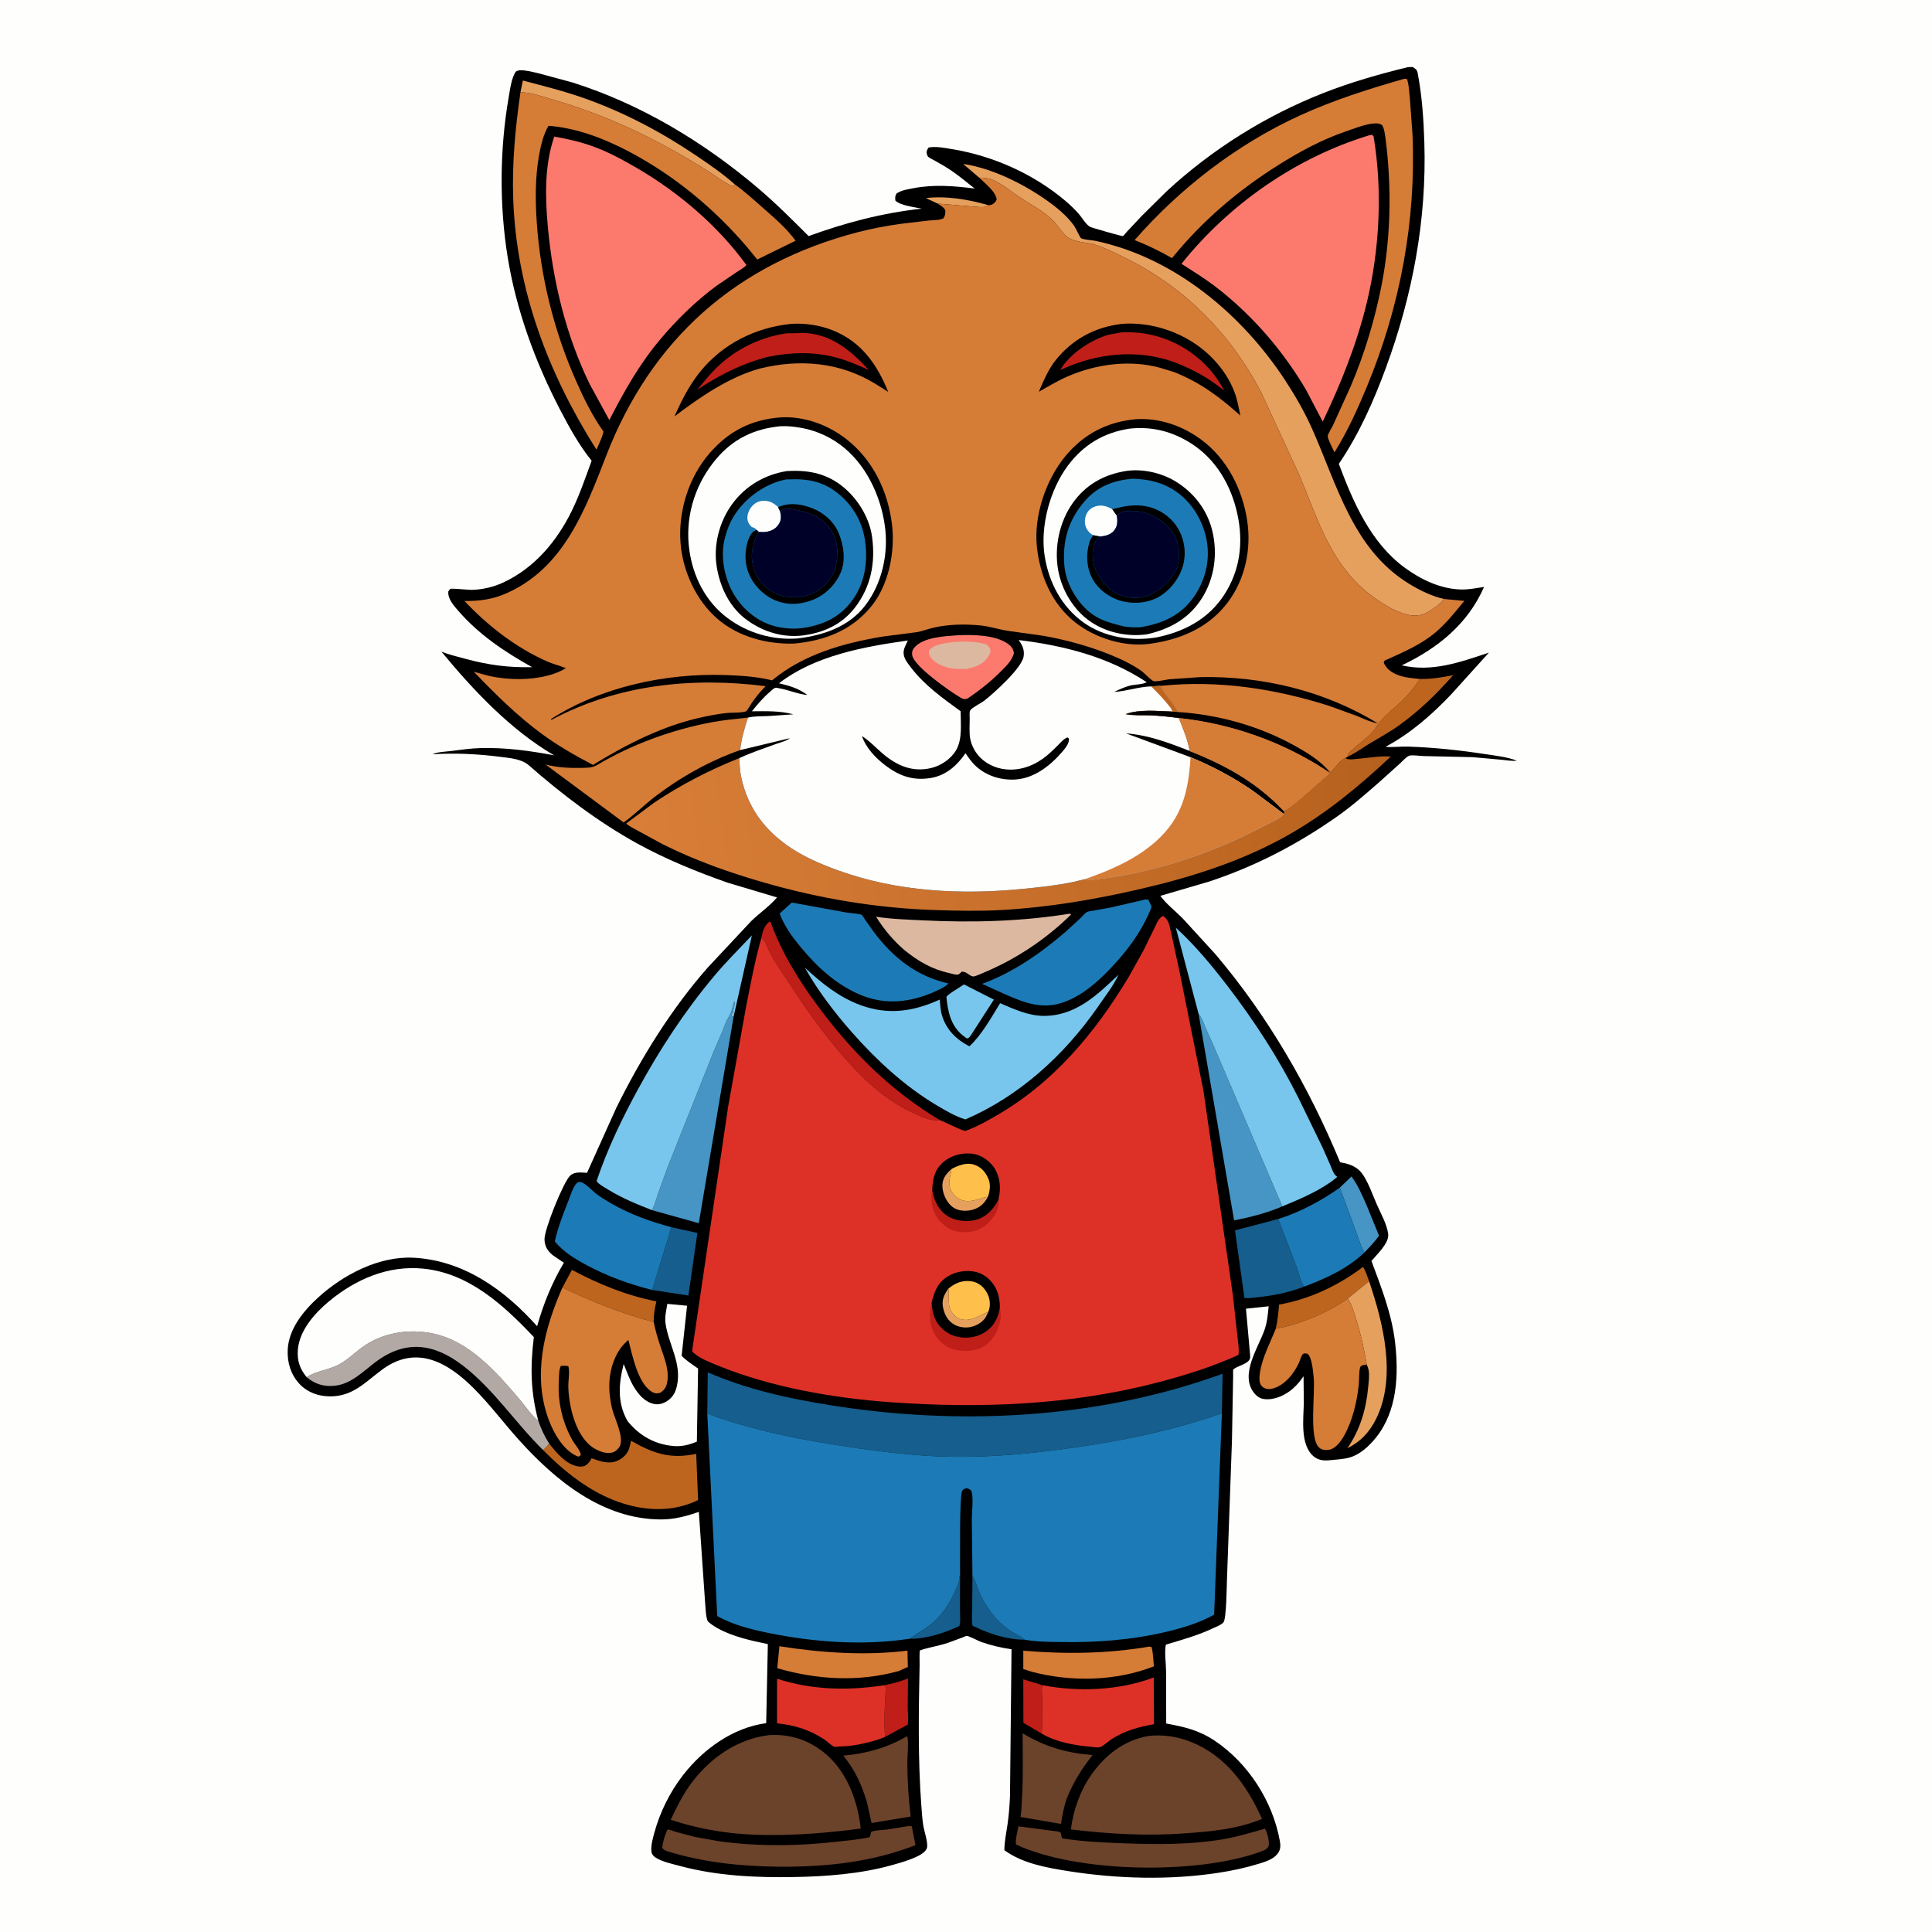 <svg version="1.1" xmlns="http://www.w3.org/2000/svg" style="display: block;" viewBox="0 0 2048 2048" width="1024" height="1024">
<defs>
	<linearGradient id="Gradient1" gradientUnits="userSpaceOnUse" x1="1468.9" y1="810.559" x2="673.461" y2="919.274">
		<stop class="stop0" offset="0" stop-opacity="1" stop-color="rgb(182,97,29)"/>
		<stop class="stop1" offset="1" stop-opacity="1" stop-color="rgb(216,126,57)"/>
	</linearGradient>
</defs>
<path transform="translate(0,0)" fill="rgb(254,254,253)" d="M -0 -0 L 2048 0 L 2048 2048 L -0 2048 L -0 -0 z"/>
<path transform="translate(0,0)" fill="rgb(0,0,0)" d="M 1492.5 71.151 L 1497.5 71.018 C 1500.53 72.943 1502.08 73.807 1502.79 77.457 C 1507.4 101.271 1509.1 126.736 1509.87 150.98 C 1512.44 233.184 1497.39 313.085 1469.04 390.125 C 1455.95 425.678 1440.55 460.262 1419.23 491.705 C 1434.32 532.188 1452.88 575.04 1488.72 601.537 C 1506.04 614.34 1527.36 624.54 1549.33 624.895 C 1557.12 625.021 1565.44 623.346 1573.14 622.205 C 1555.98 661.537 1523.77 687.35 1485.96 705.297 C 1518.19 712.753 1548.11 701.846 1578.31 691.812 L 1538.62 735.733 C 1517.84 757.655 1495.45 777.285 1468.79 791.616 C 1476.58 792.393 1485.07 791.149 1492.99 791.425 C 1520.56 792.386 1547.47 795.271 1574.74 799.433 C 1585.21 801.032 1598.16 802.486 1608 806.373 C 1602.64 806.956 1597.4 805.905 1592.07 805.401 L 1560.75 802.606 L 1508.93 801.46 C 1505.61 801.385 1496.63 800.058 1493.8 801.083 C 1490.76 802.185 1486.62 806.957 1484.1 809.261 L 1461 830.043 C 1447.07 842.175 1432.73 854.748 1417.62 865.376 C 1375.51 894.981 1330.79 918.284 1281.83 934.456 L 1230.03 949.628 C 1236.35 958.329 1245.84 965.634 1253.45 973.292 L 1288.51 1011.62 C 1344.33 1077.51 1387.51 1152.51 1420.59 1232.07 C 1427.1 1233.13 1433.92 1235 1439.18 1239.15 C 1441.84 1241.24 1443.9 1243.76 1445.68 1246.62 C 1451.35 1255.74 1455.16 1266.89 1459.48 1276.76 C 1463.56 1286.1 1470.46 1298.25 1471.55 1308.29 C 1472.58 1317.87 1459.55 1329.74 1453.8 1336.65 C 1464.32 1365.03 1475.4 1392.88 1478.87 1423.25 C 1482.77 1457.39 1481.14 1495.76 1458.7 1523.75 C 1451.29 1532.98 1441.6 1542.12 1429.84 1545.24 C 1423.75 1546.86 1416.58 1547.15 1410.28 1547.83 C 1403.51 1548.57 1397.47 1548.16 1392.08 1543.46 C 1378.14 1531.29 1381.72 1504.03 1382.11 1487.68 L 1381.81 1458.85 C 1378.66 1463.59 1375.03 1467.94 1370.77 1471.74 C 1362.87 1478.79 1351.67 1484.13 1340.92 1483.17 C 1335.96 1482.73 1332.51 1480.46 1329.42 1476.63 C 1313.82 1457.29 1334.01 1428.28 1340.52 1409.51 C 1343.29 1401.52 1344.02 1393.07 1344.84 1384.71 L 1320.78 1387.27 L 1324.7 1431.14 C 1324.8 1432.99 1325.6 1438.67 1325 1440.27 C 1322.7 1446.39 1310.72 1447.9 1307.17 1451.96 C 1307.02 1452.14 1307.19 1457.1 1307.19 1457.75 L 1305.93 1527.12 L 1300.63 1674.5 C 1300.32 1681.84 1300.12 1715.58 1296.95 1719.71 C 1294.99 1722.26 1289.77 1724.16 1286.82 1725.57 C 1270.45 1733.38 1253.21 1738.28 1235.86 1743.37 C 1234.22 1751.64 1235.97 1762.61 1236.08 1771.25 L 1236.23 1827.01 C 1255.49 1830.52 1270.79 1834.05 1287.34 1845.05 C 1322.97 1868.74 1349.12 1909.28 1356.69 1951.5 C 1357.6 1956.61 1357.57 1960.81 1354.31 1965.03 C 1349.7 1970.99 1341.4 1973.51 1334.44 1975.64 C 1320.31 1979.98 1306.28 1983 1291.68 1985.23 C 1239.14 1993.26 1183.9 1991.65 1131.53 1983.33 C 1108.88 1979.73 1083.52 1975.14 1064.69 1961.29 C 1064.73 1952.01 1066.66 1943.33 1067.98 1934.18 C 1069.4 1924.33 1070.2 1914.15 1070.63 1904.22 L 1072.26 1748.28 C 1061.49 1746.8 1050.49 1744.14 1040.22 1740.59 C 1036.82 1739.41 1027.27 1734.09 1024.65 1734.16 C 1023.68 1734.19 1021 1735.53 1019.97 1735.91 L 1004.81 1741.5 C 996.672 1744.23 988.243 1745.67 980 1747.95 C 979.555 1748.08 975.389 1749.31 975.189 1749.59 C 974.466 1750.6 974.876 1762.64 974.837 1764.52 C 973.825 1814.01 972.964 1865.11 976.685 1914.46 C 977.199 1921.27 977.619 1928.07 978.67 1934.82 C 979.654 1941.15 983.757 1952.58 982.735 1958.5 C 982.65 1959 981.939 1960.41 981.606 1960.94 C 976.728 1968.7 953.781 1974.78 945.388 1977.14 C 912.456 1986.4 875.875 1989.14 841.796 1989.74 C 801.505 1990.46 760.093 1988.55 721 1978.06 C 713.112 1975.94 701.806 1973.61 695 1969.12 C 692.269 1967.32 690.662 1965.14 690.459 1961.83 C 690.076 1955.59 691.981 1948.86 693.601 1942.9 C 699.529 1921.08 709.911 1900.1 723.698 1882.16 C 745.046 1854.39 776.848 1831.32 812.191 1826.63 L 813.95 1742.82 L 799.312 1739.65 C 783.586 1736.01 762.442 1729.72 750.349 1718.74 C 747.967 1713.85 748.057 1704.52 747.443 1698.9 L 740.812 1602.65 C 727.59 1607.25 714.624 1610.72 700.5 1610.68 C 638.743 1610.49 588.527 1569.32 549.304 1525.52 C 533.569 1507.95 519.353 1488.96 502.713 1472.2 C 475.139 1444.43 441.677 1425 405.393 1451.65 C 386.995 1465.16 374.014 1480.55 349.382 1480.2 C 337.334 1480.03 325.898 1476.02 317.504 1467.06 C 308.315 1457.25 304.464 1444.5 304.967 1431.25 C 305.811 1409.01 321.479 1389.82 337.157 1375.5 C 363.488 1351.45 401.475 1331.41 438.095 1333.23 C 491.337 1335.89 534.9 1367.23 569.362 1405.85 C 575.985 1382.31 585.179 1359.59 597.737 1338.55 L 586.068 1330.65 C 580.422 1325.99 577.517 1321.44 577.186 1314 C 576.728 1303.69 597.457 1252.44 604.5 1246.1 C 609.322 1241.75 616.352 1242.94 622.262 1243.26 L 653.318 1174.35 C 679.092 1122.05 711.858 1069.16 750.454 1025.41 L 796.347 976.367 C 805.01 967.954 815.99 960.431 823.663 951.313 L 771.219 935.659 C 738.272 924.037 705.786 910.84 675.156 893.96 C 634.32 871.456 595.411 841.822 560.446 811.127 C 552.943 804.54 540.723 803.597 531.032 802.348 C 507.103 799.263 482.607 798.029 458.5 799.554 C 463.069 797.096 472.674 796.78 478.039 796.115 C 488.285 794.845 498.705 793.31 509.032 793.009 C 535.332 792.245 561.552 795.792 587.35 800.67 C 541.157 773.666 501.699 731.706 467.935 690.781 C 476.077 694.028 484.565 695.967 493 698.262 C 517.403 704.903 538.816 707.813 564.042 707.216 C 534.672 690.785 507.943 673.018 485.689 647.37 C 480.741 641.667 474.627 634.923 475.22 627 C 475.98 626.07 476.508 624.887 477.5 624.211 C 478.589 623.469 496.907 625.364 499.777 625.301 C 511.474 625.043 523.273 622.289 533.886 617.303 C 566.825 601.828 590.558 573.457 606.298 541.17 C 614.604 524.133 620.639 506.116 627.177 488.357 C 614.107 472.361 603.284 452.738 593.767 434.417 C 567.522 383.891 547.471 329.592 538.267 273.268 C 529.258 218.135 529.623 158.47 539.167 103.48 C 540.556 95.477 542.111 82.448 546.867 75.826 C 548.685 74.882 549.955 74.434 552.047 74.465 C 558.671 74.564 565.59 76.486 572 77.996 L 606.537 87.331 C 679.084 110.198 745.975 150.547 803.781 199.655 C 822.502 215.559 839.806 232.949 857.194 250.271 C 896.443 235.934 935.441 225.767 976.998 221.172 C 969.76 219.581 953.852 217.86 949.07 212.5 C 948.965 209.008 948.603 208.007 950.5 204.974 C 955.931 201.549 961.743 200.776 967.956 199.573 C 990.176 195.27 1010.95 197.11 1033.18 199.853 C 1024.88 193.377 1016.69 186.373 1007.95 180.501 C 1002.51 176.844 996.767 173.634 991.071 170.395 C 989.312 169.395 984.633 167.243 983.5 165.758 C 983.119 165.259 982.506 163.303 982.417 162.851 C 981.892 160.197 982.935 158.434 984.366 156.378 C 992.277 154.866 1001.56 156.841 1009.46 158.131 C 1052.65 165.187 1095.73 184.471 1129.2 212.78 C 1134.39 217.171 1139.31 221.879 1143.78 227.011 C 1147.15 230.892 1151.06 237.955 1155.5 240.437 C 1157.41 241.507 1189.61 250.583 1190.31 250.289 C 1191.08 249.967 1193.86 246.402 1194.59 245.614 L 1210.14 229.033 L 1236.74 202.717 C 1285.13 158.02 1341.83 122.574 1403.13 98.5 C 1432.19 87.088 1462.2 78.555 1492.5 71.151 z"/>
<path transform="translate(0,0)" fill="rgb(230,160,94)" d="M 993.905 215.788 L 981.396 209.988 C 1003.15 207.451 1027.06 211.414 1047.91 217.612 C 1044.15 220.272 1039.41 219.488 1035.01 219.23 L 993.905 215.788 z"/>
<path transform="translate(0,0)" fill="rgb(21,94,141)" d="M 964.027 1737.16 C 972.089 1731.36 980.776 1727.05 988.38 1720.5 C 999.648 1710.8 1007.26 1698.85 1012.97 1685.16 C 1014.47 1681.55 1016.47 1678.41 1016.69 1674.43 L 1016.84 1672 L 1017.69 1670.24 L 1017.64 1708.53 C 1017.62 1712.8 1018.49 1720.03 1016.84 1723.71 C 1001.22 1731.01 981.435 1737.54 964.027 1737.16 z"/>
<path transform="translate(0,0)" fill="rgb(191,31,24)" d="M 1104.26 1837.73 L 1084.83 1826.24 L 1084.73 1780.16 L 1104.93 1786.33 C 1103.77 1791.24 1104.74 1796.48 1104.79 1801.5 C 1104.91 1813.47 1105.13 1825.81 1104.26 1837.73 z"/>
<path transform="translate(0,0)" fill="rgb(21,94,141)" d="M 1030.85 1670.52 L 1031.4 1671.4 C 1034.41 1676.36 1035.65 1681.96 1037.92 1687.28 C 1044.74 1703.21 1055.53 1718.15 1070 1728 C 1075.13 1731.5 1081.72 1734.15 1086.29 1738.18 C 1067.04 1738.11 1048 1731.68 1030.91 1723.31 C 1029.78 1718.11 1030.5 1711.49 1030.51 1706.11 L 1030.85 1670.52 z"/>
<path transform="translate(0,0)" fill="rgb(191,31,24)" d="M 937.287 1786.44 C 945.899 1784.67 954.383 1782.69 962.471 1779.15 L 962.203 1810.36 C 962.285 1815.98 963.178 1822.65 962.265 1828.15 L 938.297 1841.12 C 936.52 1824.06 938.345 1805.16 939 1788 L 937.287 1786.44 z"/>
<path transform="translate(0,0)" fill="rgb(70,149,196)" d="M 1420.24 1258.98 L 1432.62 1247.08 C 1439.55 1256.48 1443.85 1266.67 1448.53 1277.29 L 1461.84 1309.91 C 1457.16 1316.43 1451.85 1322.02 1446.23 1327.74 C 1441.75 1319.24 1438.81 1309.23 1435.48 1300.2 L 1420.24 1258.98 z"/>
<path transform="translate(0,0)" fill="rgb(120,198,237)" d="M 1021.87 1043.52 L 1053.55 1059.65 L 1029.93 1096.25 C 1028.33 1098.4 1027.71 1100.31 1025 1100.85 L 1021.11 1098.03 C 1007.85 1087.68 1004.82 1072.51 1003.22 1056.82 C 1004.58 1053.83 1018.28 1046.21 1021.87 1043.52 z"/>
<path transform="translate(0,0)" fill="rgb(189,101,30)" d="M 1505.19 719.745 C 1517.69 719.893 1528.19 718.089 1540.35 715.727 C 1523.02 735.539 1504.66 753.337 1483.22 768.781 C 1473.19 776.006 1461.97 782.083 1451.38 788.475 C 1444.14 792.843 1436.55 798.59 1428.84 801.917 L 1428.72 801.415 C 1428.83 798.258 1431.26 796.987 1433.4 794.965 C 1441.1 787.692 1453.85 779.444 1459.13 770.5 C 1465.49 759.733 1479.07 750.205 1487.98 741.269 C 1494.53 734.7 1499.99 727.399 1505.19 719.745 z"/>
<path transform="translate(0,0)" fill="rgb(189,101,30)" d="M 596.254 1364.79 L 606.251 1346.15 C 634.843 1361.3 663.913 1373.25 695.784 1379.5 C 694.05 1386.86 692.87 1393.83 692.937 1401.44 C 659.339 1392.53 627.523 1379.91 596.254 1364.79 z"/>
<path transform="translate(0,0)" fill="rgb(189,101,30)" d="M 1352.38 1408.52 C 1354.29 1399.97 1355.2 1391.65 1355.88 1382.92 C 1388.51 1377.13 1418.58 1362.8 1444.88 1342.98 C 1447.8 1347.39 1449.42 1353.26 1451.32 1358.21 L 1428.78 1376.43 C 1407.8 1391.49 1377.63 1403.92 1352.38 1408.52 z"/>
<path transform="translate(0,0)" fill="rgb(21,94,141)" d="M 711.637 1300.91 L 739.342 1306.97 L 739.115 1308.09 L 729.727 1373.34 L 691.303 1367.41 L 711.637 1300.91 z"/>
<path transform="translate(0,0)" fill="rgb(230,160,94)" d="M 551.689 97.976 L 554.262 85.383 C 576.379 91.218 598.273 96.641 619.862 104.316 C 661.819 119.231 701.444 140.2 738.272 165.128 C 752.088 174.48 766.609 184.387 779.011 195.559 C 778.003 196.287 778.475 195.902 777.367 196.943 C 775.213 198.965 754.628 183.972 750.738 181.513 C 697.965 148.15 643.303 121.784 583.129 104.683 C 573.133 101.842 562.147 97.535 551.689 97.976 z"/>
<path transform="translate(0,0)" fill="rgb(230,160,94)" d="M 1451.32 1358.21 C 1466.28 1402.53 1480.82 1459.99 1458.52 1504.46 C 1451.55 1518.36 1442.32 1528.16 1428.38 1535.15 C 1441.78 1515.33 1448.07 1494.43 1450.31 1470.65 C 1450.84 1465.07 1451.82 1458.04 1450.82 1452.5 C 1450.44 1450.44 1449.63 1448.43 1448.81 1446.51 C 1446.01 1430.12 1442.65 1414.61 1437.67 1398.7 C 1435.36 1391.33 1432.99 1382.95 1428.78 1376.43 L 1451.32 1358.21 z"/>
<path transform="translate(0,0)" fill="rgb(191,31,24)" d="M 807.065 994.32 C 808.643 986.809 809.552 982.296 815.5 976.996 L 816.94 977.5 C 828.326 1009.61 847.355 1040.09 867.565 1067.27 C 903.28 1115.29 944.566 1156.55 996.152 1187.22 C 988.027 1188.36 982.02 1185.72 974.634 1182.69 C 939.017 1168.07 911.808 1141.45 887.587 1112.43 C 869.396 1090.64 852.779 1067.36 837.426 1043.49 C 829.201 1030.71 818.476 1016.34 812.75 1002.26 C 811.178 998.388 810.497 996.805 807.065 994.32 z"/>
<path transform="translate(0,0)" fill="rgb(213,124,55)" d="M 826.201 1745.08 C 870.464 1752.01 917.334 1755.32 961.947 1749.72 L 962.362 1767.03 L 952.734 1771.37 C 910.233 1783.19 865.933 1780.58 823.941 1768.38 L 826.201 1745.08 z"/>
<path transform="translate(0,0)" fill="rgb(213,124,55)" d="M 1218.2 1745.5 C 1219 1745.5 1219.99 1745.85 1220.77 1746.03 C 1222.39 1752.61 1222.6 1759.64 1223.15 1766.39 C 1182.86 1782.15 1135.72 1783.14 1094.23 1772.26 L 1084.73 1769.26 L 1084.74 1749.79 C 1129.75 1753.61 1173.56 1753.02 1218.2 1745.5 z"/>
<path transform="translate(0,0)" fill="rgb(107,66,42)" d="M 961.457 1840.5 C 963.534 1842.95 961.862 1862.59 961.848 1866.85 C 961.783 1886.74 963.05 1905.86 965.351 1925.6 L 923.877 1932.48 L 918.917 1910.2 C 913.27 1891.48 906.311 1876.29 893.903 1861.05 C 917.895 1858.99 940.601 1852.68 961.457 1840.5 z"/>
<path transform="translate(0,0)" fill="rgb(21,94,141)" d="M 1382.79 1363.76 C 1366.94 1369.95 1349.67 1373.52 1332.76 1375.14 C 1328.49 1375.55 1323.33 1376.56 1319.15 1375.85 L 1309.14 1304.23 L 1355.02 1292.18 L 1374.71 1343.49 C 1376.2 1347.78 1379.67 1361.54 1382.79 1363.76 z"/>
<path transform="translate(0,0)" fill="rgb(107,66,42)" d="M 1083.99 1837.33 C 1107.99 1851.88 1130.24 1858.06 1158.15 1860.47 C 1146.64 1875.09 1137.89 1888.96 1130.89 1906.29 C 1127.82 1915.23 1126.02 1924.09 1124.76 1933.44 L 1081.8 1926.09 C 1082.95 1919.05 1082.95 1911.91 1083.38 1904.8 C 1084.73 1882.4 1084.05 1859.77 1083.99 1837.33 z"/>
<path transform="translate(0,0)" fill="rgb(251,122,109)" d="M 1014.9 673.425 C 1030.91 672.658 1055.23 672.874 1068.68 682.644 C 1072.43 685.374 1074.12 687.956 1074.83 692.5 C 1072.33 700.555 1067.11 705.531 1061.31 711.371 C 1050.45 722.319 1038.79 731.51 1026.09 740.199 L 1024.83 740.722 C 1021.46 741.611 1020.32 740.745 1017.5 739.086 C 1007.11 732.988 968.674 706.243 966.995 694.5 C 966.471 690.841 967.326 688.498 969.818 685.82 C 979.544 675.365 1001.66 674.372 1014.9 673.425 z"/>
<path transform="translate(0,0)" fill="rgb(221,184,160)" d="M 1012.81 680.409 C 1023.63 679.79 1035.06 679.931 1045.5 683.103 C 1047.12 684.675 1049.52 686.193 1049.83 688.498 C 1050.27 691.751 1048.78 694.318 1046.96 696.887 C 1041.35 704.815 1032.85 707.582 1023.76 709.179 C 1019.07 709.157 1014.16 709.321 1009.51 708.586 C 1001.1 707.254 991.084 703.672 986.213 696.182 C 984.565 693.649 984.366 692.307 984.893 689.5 C 988.11 685.693 991.703 684.191 996.483 683.003 L 997.934 682.655 C 1002.86 681.447 1007.78 680.945 1012.81 680.409 z"/>
<path transform="translate(0,0)" fill="rgb(178,168,164)" d="M 325.054 1459.82 C 335.842 1452.82 348.2 1452.41 359.425 1446.35 C 368.491 1441.46 375.725 1434.1 384 1428.11 C 405.245 1412.72 433.162 1408.24 458.573 1413.48 C 497.806 1421.56 526.287 1454.69 551.088 1483.69 C 557.11 1490.73 563.264 1500.4 570.575 1505.96 C 573.572 1514.73 577.281 1522.61 582.283 1530.42 C 580.191 1532.71 578.152 1535.22 575.732 1537.15 C 546.421 1508.44 523.189 1472.47 490.565 1447.47 C 459.897 1423.96 429.836 1419.94 398 1443.89 C 384.811 1453.81 372.35 1467.04 355 1468.93 C 343.47 1470.18 333.957 1467.3 325.054 1459.82 z"/>
<path transform="translate(0,0)" fill="rgb(254,254,253)" d="M 707.394 1382.15 L 728.327 1384.15 L 722.556 1437.27 C 727.759 1442.5 733.951 1446.49 739.991 1450.69 L 738.711 1528.15 C 730.629 1531.68 722.364 1533.64 713.5 1532.82 C 693.732 1530.97 677.657 1521.69 665.276 1506.47 C 654.112 1486.97 655.814 1466.89 661.101 1445.92 C 664.619 1454.35 667.412 1462.82 672.236 1470.65 C 677.203 1478.71 683.706 1486.23 693.375 1488.27 C 698.656 1489.38 703.836 1487.59 708.141 1484.5 C 713.958 1480.33 716.303 1475.12 717.728 1468.32 C 722.672 1444.71 708.602 1425.17 705.452 1402.71 C 704.52 1396.06 706.343 1388.71 707.394 1382.15 z"/>
<path transform="translate(0,0)" fill="rgb(28,123,182)" d="M 1355.02 1292.18 C 1377.64 1285.23 1400.99 1272.68 1420.24 1258.98 L 1435.48 1300.2 C 1438.81 1309.23 1441.75 1319.24 1446.23 1327.74 C 1428.38 1344.92 1405.65 1355.06 1382.79 1363.76 C 1379.67 1361.54 1376.2 1347.78 1374.71 1343.49 L 1355.02 1292.18 z"/>
<path transform="translate(0,0)" fill="rgb(70,149,196)" d="M 1270.58 1074.83 C 1274.42 1079.53 1275.92 1084.47 1278.16 1090 L 1286.38 1108.29 L 1359.32 1278.81 C 1343.37 1285.73 1325.23 1290.37 1308.2 1293.63 L 1270.58 1074.83 z"/>
<path transform="translate(0,0)" fill="rgb(221,49,39)" d="M 938.297 1841.12 C 929.097 1845.13 919.777 1847.27 910 1849.26 C 903.32 1850.63 896.829 1851.03 890.041 1851.37 C 888.571 1851.45 885.6 1852.02 884.387 1851.65 C 881.946 1850.9 876.179 1845.4 873.577 1843.72 C 857.648 1833.43 842.354 1828.76 823.681 1826.78 L 823.719 1779.5 C 860.778 1791.61 898.956 1792.28 937.287 1786.44 L 939 1788 C 938.345 1805.16 936.52 1824.06 938.297 1841.12 z"/>
<path transform="translate(0,0)" fill="rgb(107,66,42)" d="M 964.334 1935.5 L 966.5 1935.93 L 970.444 1955.93 C 923.693 1974.16 874.683 1979.26 824.736 1978.77 C 784.91 1978.38 744.692 1974.14 706.585 1962.15 C 704.343 1960.97 703.21 1960.84 701.985 1958.5 C 702.718 1951.82 704.792 1945.77 707.367 1939.59 C 709.844 1939.18 714.099 1941.18 716.551 1941.92 L 736.529 1947.17 L 760.997 1951.61 C 803.096 1957.62 846.831 1956.96 889 1952.09 C 899.932 1950.83 911.14 1949.9 921.887 1947.5 C 922.467 1946.05 922.885 1944.76 923.212 1943.21 L 923.5 1941.74 C 928.4 1939.99 934.915 1939.98 940.154 1939.37 L 964.334 1935.5 z"/>
<path transform="translate(0,0)" fill="rgb(107,66,42)" d="M 1079.53 1936 L 1121.5 1941.49 C 1126.79 1942.53 1123.6 1945.02 1126.11 1948.74 C 1147.36 1952.22 1169.93 1953.17 1191.43 1953.98 C 1225.56 1955.25 1260.54 1955.52 1294.34 1950.05 C 1310.42 1947.44 1325.33 1942.92 1340.92 1938.46 C 1343.42 1942.52 1345.26 1950.42 1345.06 1955.19 C 1344.93 1958.34 1343.3 1958.9 1341.06 1960.92 L 1335.01 1963.29 C 1268.39 1987.29 1141.35 1985.42 1076.96 1955.24 C 1076.08 1950.18 1078.69 1941.3 1079.53 1936 z"/>
<path transform="translate(0,0)" fill="rgb(70,149,196)" d="M 691.123 1282.8 C 694.037 1277.48 695.655 1270.93 697.615 1265.17 L 707.331 1238.22 L 755.971 1116 L 765.816 1092.99 C 767.549 1088.85 769.069 1083.8 771.367 1080 C 774.274 1075.19 776.384 1070.32 777.253 1064.72 C 777.617 1062.37 777.111 1063.54 778.75 1061.49 L 779 1063.5 C 778.111 1065.57 778.513 1066.52 778 1068.5 C 776.917 1072.68 777.379 1067.72 777.078 1072.23 C 776.922 1074.57 777.016 1073.98 775.51 1075.5 L 776.025 1077.45 L 777.627 1077.78 L 740.742 1296.64 L 691.123 1282.8 z"/>
<path transform="translate(0,0)" fill="rgb(221,49,39)" d="M 1104.93 1786.33 C 1142.83 1793.77 1186.72 1791.96 1222.99 1778.18 L 1223.29 1827.76 C 1206.71 1830.66 1192.88 1834.41 1178.51 1843.46 C 1174.76 1845.82 1170.23 1850.45 1166.24 1851.96 C 1163.88 1852.85 1158.72 1851.85 1156.17 1851.63 C 1138.65 1850.17 1119.63 1846.7 1104.26 1837.73 C 1105.13 1825.81 1104.91 1813.47 1104.79 1801.5 C 1104.74 1796.48 1103.77 1791.24 1104.93 1786.33 z"/>
<path transform="translate(0,0)" fill="rgb(189,101,30)" d="M 582.283 1530.42 C 589.896 1540.01 600.546 1553.01 613.588 1554.58 C 616.78 1554.96 619.581 1554.52 622.104 1552.42 C 624.371 1550.54 625.753 1548.35 627.124 1545.79 C 635.75 1548.94 645.693 1552.52 654.673 1548.39 C 660.502 1545.71 665.156 1541.24 667.074 1535 L 668.952 1527.25 C 692.639 1540.87 710.665 1546.95 738.006 1541.12 L 740.009 1590.12 C 713.447 1603.15 683.892 1601.91 656.313 1592.35 C 625.092 1581.52 598.712 1560.32 575.732 1537.15 C 578.152 1535.22 580.191 1532.71 582.283 1530.42 z"/>
<path transform="translate(0,0)" fill="rgb(221,184,160)" d="M 1134.39 968.5 L 1135.23 969.589 C 1109.28 995.087 1077.94 1016.16 1044.41 1030.33 C 1042.12 1031.29 1033.63 1035.34 1031.49 1035.08 C 1027.35 1034.57 1024.86 1029.74 1019.5 1029.97 C 1018.47 1030.94 1017.04 1032.62 1015.65 1033.03 C 1013.53 1033.65 1008.74 1032.1 1006.57 1031.62 C 987.682 1027.4 973.282 1019.01 958.401 1006.87 C 946.571 996.602 936.988 984.989 928.639 971.763 C 945.067 974.341 961.878 974.791 978.463 975.614 C 1030.57 978.198 1082.82 976.817 1134.39 968.5 z"/>
<path transform="translate(0,0)" fill="rgb(28,123,182)" d="M 691.303 1367.41 C 666.598 1361.17 643.029 1352.61 620.582 1340.41 C 608.381 1333.78 597.026 1326.77 588.131 1315.98 C 591.345 1300.95 597.271 1286.36 602.827 1272.06 C 605.201 1265.95 607.407 1257.81 612.263 1253.3 C 613.342 1253.2 614.438 1252.78 615.5 1253 C 620.345 1254 628.568 1262.96 632.946 1266.2 C 637.772 1269.76 643.014 1272.84 648.205 1275.84 C 668.208 1287.4 689.432 1294.85 711.637 1300.91 L 691.303 1367.41 z"/>
<path transform="translate(0,0)" fill="rgb(28,123,182)" d="M 839.267 956.753 L 897.985 967.458 C 900.494 967.849 911.944 968.612 913.52 969.845 C 914.552 970.654 916.061 973.526 916.876 974.7 L 926.264 987.9 C 946.778 1015.27 971.486 1034.76 1005.25 1042.5 C 1001.95 1046.92 991.294 1050.89 986.174 1053.21 L 985.164 1053.6 C 959.523 1063.53 934.825 1064.85 909.438 1053.46 C 885.021 1042.5 865.333 1024.15 848.497 1003.66 C 839.231 992.387 831.695 982.054 826.445 968.395 L 839.267 956.753 z"/>
<path transform="translate(0,0)" fill="rgb(28,123,182)" d="M 1214.1 953.5 C 1215.3 953.369 1216.09 953.533 1217.26 953.754 L 1220.38 960.16 C 1220.95 962.49 1219.35 964.912 1218.44 967.003 C 1208.39 990.155 1193.6 1009.44 1176.21 1027.55 C 1162.98 1041.32 1147.68 1054.67 1129.62 1061.65 C 1105 1071.17 1085.88 1062.94 1063.19 1052.98 L 1041.07 1042.94 C 1073.2 1031.28 1103.67 1010.17 1129.38 987.905 L 1145.24 973.391 C 1147.12 971.595 1149.88 968.107 1152.04 966.853 C 1153.42 966.05 1156.97 965.706 1158.72 965.347 L 1177.58 961.957 L 1214.1 953.5 z"/>
<path transform="translate(0,0)" fill="rgb(213,124,55)" d="M 1352.38 1408.52 C 1377.63 1403.92 1407.8 1391.49 1428.78 1376.43 C 1432.99 1382.95 1435.36 1391.33 1437.67 1398.7 C 1442.65 1414.61 1446.01 1430.12 1448.81 1446.51 L 1445.5 1447.01 C 1443.13 1447.63 1442.04 1447.99 1441.55 1450.5 C 1440.49 1456.03 1440.88 1462.5 1440.3 1468.19 C 1438.46 1486.21 1433.55 1506.61 1424.53 1522.39 C 1421.36 1527.95 1415.74 1535.68 1409 1536.81 C 1405.19 1537.45 1401.31 1537.17 1398.34 1534.5 C 1387.22 1524.54 1394.48 1476.14 1392.51 1459.6 C 1391.81 1453.66 1390.83 1438.78 1386 1435.03 C 1383.84 1434.73 1382 1433.95 1380.5 1436.12 C 1379.06 1438.21 1378.12 1442.09 1376.98 1444.5 C 1372.85 1453.32 1366.46 1462.4 1358.21 1467.78 C 1353.9 1470.58 1347.03 1473.64 1341.78 1471.99 C 1339.33 1471.22 1337.11 1469.58 1336.08 1467.14 C 1334.53 1463.48 1335.05 1458.59 1335.64 1454.79 C 1338.15 1438.65 1346.35 1423.54 1352.38 1408.52 z"/>
<path transform="translate(0,0)" fill="rgb(213,124,55)" d="M 784.592 795.132 C 751.99 806.558 720.847 824.044 693.5 845.099 C 682.392 853.652 672.532 863.748 661.079 871.847 L 578.374 810.457 C 591.004 813.595 602.958 814.258 615.905 814 C 621.775 813.883 627.627 814.104 632.82 811 C 669.52 789.062 713.313 773.151 755.357 765.453 C 767.733 763.187 780.339 762.076 792.839 760.708 C 789.175 771.919 785.876 783.364 784.592 795.132 z"/>
<path transform="translate(0,0)" fill="rgb(213,124,55)" d="M 596.254 1364.79 C 627.523 1379.91 659.339 1392.53 692.937 1401.44 C 694.818 1410.73 697.446 1419.41 700.487 1428.38 C 704.529 1440.29 710.07 1453.94 706.927 1466.67 C 705.765 1471.38 703.699 1473.95 699.651 1476.5 C 696.575 1477.12 694.941 1477.46 692 1475.92 C 676.133 1467.62 670.28 1436.18 666.068 1420.35 C 663.511 1422.7 661.032 1425.07 658.904 1427.82 C 647.843 1442.15 644.176 1462.27 646.525 1479.98 C 647.258 1485.51 648.038 1490.7 649.649 1496.05 C 652.346 1505.02 661.127 1523.38 657.278 1532.45 C 656.101 1535.22 652.94 1538.39 650.071 1539.42 C 643.639 1541.72 636.073 1538.89 630.5 1535.69 C 610.529 1524.24 602.958 1491.13 602.447 1470 C 602.288 1463.41 604.189 1454.38 602.5 1448.23 C 599.641 1447.76 597.418 1447.57 594.5 1448 C 592.405 1451.94 592.685 1458.78 592.414 1463.28 C 591.451 1479.24 593.484 1494.15 598.799 1509.19 C 600.948 1515.27 603.706 1521.23 606.875 1526.84 C 609.216 1530.99 615.841 1538.27 615.602 1542.5 L 613.5 1544.07 C 612.114 1543.73 612.002 1543.77 610.5 1543.04 C 596.807 1536.42 587.079 1519.33 581.919 1505.69 C 564.099 1458.59 576.657 1408.87 596.254 1364.79 z"/>
<path transform="translate(0,0)" fill="rgb(120,198,237)" d="M 691.123 1282.8 C 674.701 1276.38 659.682 1270.22 644.547 1260.95 C 640.629 1258.55 635.167 1255.75 632.397 1252.06 C 643.584 1218.56 658.902 1186.7 675.737 1155.71 C 699.033 1112.83 725.54 1072.27 756.903 1034.81 C 769.485 1019.79 783.521 1005.76 797.037 991.566 L 777.627 1077.78 L 776.025 1077.45 L 775.51 1075.5 C 777.016 1073.98 776.922 1074.57 777.078 1072.23 C 777.379 1067.72 776.917 1072.68 778 1068.5 C 778.513 1066.52 778.111 1065.57 779 1063.5 L 778.75 1061.49 C 777.111 1063.54 777.617 1062.37 777.253 1064.72 C 776.384 1070.32 774.274 1075.19 771.367 1080 C 769.069 1083.8 767.549 1088.85 765.816 1092.99 L 755.971 1116 L 707.331 1238.22 L 697.615 1265.17 C 695.655 1270.93 694.037 1277.48 691.123 1282.8 z"/>
<path transform="translate(0,0)" fill="rgb(120,198,237)" d="M 1270.58 1074.83 L 1246.42 983.389 C 1266.72 1001.94 1284.47 1023.38 1301.19 1045.16 C 1329.8 1082.42 1355.2 1121.59 1376.3 1163.61 L 1402.08 1216.63 L 1410.43 1235.62 C 1412.19 1239.78 1413.64 1245.02 1417.63 1247.58 C 1400.94 1261.49 1379.26 1270.56 1359.32 1278.81 L 1286.38 1108.29 L 1278.16 1090 C 1275.92 1084.47 1274.42 1079.53 1270.58 1074.83 z"/>
<path transform="translate(0,0)" fill="rgb(230,160,94)" d="M 1038.01 188.321 L 1020.95 173.762 C 1051.4 178.344 1083.62 194.23 1108.71 211.795 C 1119.84 219.592 1130.51 228.176 1138.56 239.272 C 1140.35 241.73 1144.72 251.809 1146.09 252.605 C 1148.61 254.079 1157.61 254.667 1160.84 255.245 C 1244.77 272.843 1316.64 333.135 1362.62 403.601 C 1373.23 419.865 1382.71 436.323 1390.66 454.067 C 1417.49 513.948 1433.91 582.389 1494 619.049 C 1505.26 625.919 1517.66 631.886 1530.54 634.948 C 1527.79 639.31 1523.33 642.309 1519.15 645.17 C 1515.2 647.868 1511 650.706 1506.26 651.779 L 1504.5 652.067 C 1498.5 653.145 1493.6 652.233 1487.8 650.402 C 1476.36 646.789 1465.67 640.027 1456 633.022 C 1411.25 600.616 1397.93 552.718 1377.67 504.261 L 1336.74 415.562 C 1305.02 354.853 1256.99 305.66 1195.67 274.838 C 1183.28 268.61 1171.25 262.577 1157.99 258.388 C 1149.12 256.876 1136.14 256.123 1129.5 249.66 C 1124.8 245.085 1121.38 239.123 1116.81 234.336 C 1107.03 224.082 1093.34 217.368 1081.63 209.532 C 1072.37 203.337 1062.21 194.795 1051.93 190.5 C 1047.37 188.594 1042.86 188.463 1038.01 188.321 z"/>
<path transform="translate(0,0)" fill="rgb(107,66,42)" d="M 1217.07 1840.27 C 1231.92 1838.43 1247.07 1840.61 1261 1845.94 C 1298.9 1860.43 1321.84 1892.43 1337.77 1928.11 C 1312.28 1938.84 1283.1 1941.64 1255.78 1943.42 C 1215.7 1946.5 1174.99 1944.03 1135.16 1939.28 C 1137.67 1919.09 1144.93 1898.47 1156.58 1881.74 C 1171.3 1860.6 1191.41 1844.78 1217.07 1840.27 z"/>
<path transform="translate(0,0)" fill="rgb(107,66,42)" d="M 814.723 1839.35 C 836.787 1837.78 856.842 1844.26 873.982 1858.16 C 897.624 1877.34 909.241 1908.93 912.421 1938.33 C 878.978 1942.77 847.054 1945.47 813.25 1945.21 C 778.019 1945 744.458 1940.08 710.961 1929.01 C 718.011 1914.3 724.62 1900.68 734.753 1887.71 C 754.716 1862.16 782.287 1843.5 814.723 1839.35 z"/>
<path transform="translate(0,0)" fill="rgb(213,124,55)" d="M 551.689 97.976 C 562.147 97.535 573.133 101.842 583.129 104.683 C 643.303 121.784 697.965 148.15 750.738 181.513 C 754.628 183.972 775.213 198.965 777.367 196.943 C 778.475 195.902 778.003 196.287 779.011 195.559 L 779.116 195.57 C 789.855 203.363 799.881 212.525 809.832 221.293 C 821.846 231.879 833.849 242.171 843.357 255.159 L 802.708 275.116 L 791.445 261.365 C 756.422 220.57 714.907 186.26 667.381 161.03 C 641.077 147.066 611.363 135.586 581.443 133.343 C 575.869 142.591 573.061 155.153 571.221 165.761 C 567.278 188.496 567.421 212.046 568.947 235 C 572.767 292.451 586.957 349.88 610.094 402.561 C 618.46 421.608 627.7 440.559 639.739 457.575 C 638.236 463.962 635.05 470.26 632.485 476.305 L 631.816 475.935 C 581.136 395.665 547.53 307.196 544.059 211.514 C 542.668 173.16 546.199 135.853 551.689 97.976 z"/>
<path transform="translate(0,0)" fill="rgb(254,254,253)" d="M 325.054 1459.82 C 317.785 1451.03 314.891 1442.32 315.722 1431 C 317.218 1410.62 333.433 1392.2 348.415 1379.73 C 376.788 1356.1 411.229 1341.11 448.636 1344.81 C 497.204 1349.61 533.935 1383.6 565.905 1417.35 C 562.025 1448.66 562.405 1475.19 570.575 1505.96 C 563.264 1500.4 557.11 1490.73 551.088 1483.69 C 526.287 1454.69 497.806 1421.56 458.573 1413.48 C 433.162 1408.24 405.245 1412.72 384 1428.11 C 375.725 1434.1 368.491 1441.46 359.425 1446.35 C 348.2 1452.41 335.842 1452.82 325.054 1459.82 z"/>
<path transform="translate(0,0)" fill="rgb(120,198,237)" d="M 853.147 1025.68 C 870.762 1042.01 889.054 1056.9 911.808 1065.34 C 941.294 1076.28 968.083 1072.38 996.246 1059.56 C 996.652 1065.52 996.953 1071.45 998.789 1077.19 C 1003.54 1092.05 1014.09 1102.23 1027.64 1109.12 C 1040.66 1097.03 1050.89 1078.56 1060.15 1063.41 C 1074.43 1069.56 1089.77 1076.62 1105.6 1076.86 C 1139.46 1077.36 1162.68 1055.2 1185.61 1033.29 C 1180.25 1045.31 1170.42 1057.42 1163.03 1068.42 C 1127.73 1118.85 1080.29 1162.11 1023.38 1186.63 C 1012.78 1183.5 1002.22 1177.2 992.783 1171.57 C 959.08 1151.46 929.96 1124.57 903.996 1095.32 C 885.135 1074.07 867.099 1050.47 853.147 1025.68 z"/>
<path transform="translate(0,0)" fill="rgb(213,124,55)" d="M 1488.62 83.5 L 1491.5 83.8 L 1492.22 86.208 C 1493.63 91.937 1493.9 98.561 1494.53 104.442 L 1497.31 142.723 C 1501.19 234.516 1484.14 325.115 1448.91 410 C 1439.02 433.827 1428.31 457.536 1414.62 479.46 C 1413.04 476.095 1407.27 465.296 1407.46 462.112 C 1407.57 460.179 1411.86 453.279 1412.92 451.028 L 1431.73 409.661 C 1446.31 375.42 1457.62 338.121 1464.66 301.661 C 1474.46 250.917 1475.29 197.855 1468.7 146.657 C 1468.05 142.385 1467.44 136.059 1464.94 132.5 C 1461.78 130.598 1458.78 130.578 1455.15 130.994 C 1445.7 132.078 1435.49 136.267 1426.5 139.344 C 1400.95 148.085 1377.41 160.888 1354.63 175.257 C 1311.41 202.521 1274.71 233.975 1242.29 273.663 C 1229.4 266.041 1216.61 260.049 1202.76 254.489 C 1250.82 199.523 1311.3 152.883 1377.83 122.451 C 1413.73 106.033 1450.77 94.335 1488.62 83.5 z"/>
<path transform="translate(0,0)" fill="rgb(21,94,141)" d="M 749.758 1498.56 L 750.267 1454.73 C 792.226 1472.92 835.104 1482.32 880.059 1489.55 C 1017.47 1511.66 1164.64 1504.08 1296 1456.22 L 1295.22 1498.25 C 1237.83 1518.16 1178.69 1529.67 1118.5 1537.22 C 1077.14 1542.42 1036.08 1545.61 994.343 1543.81 C 957.297 1542.22 919.836 1537.06 883.248 1531.26 C 837.518 1524 793.306 1514.57 749.758 1498.56 z"/>
<path transform="translate(0,0)" fill="url(#Gradient1)" d="M 1426.24 803.563 L 1427.24 804.227 C 1430.49 805.744 1436.45 804.587 1440 804.296 C 1450.84 803.404 1463.51 801.019 1474.28 801.976 C 1440.92 833.307 1405.93 862.289 1366 884.953 C 1317.02 912.755 1263.04 929.877 1208.38 942.476 C 1160.17 953.59 1111.15 961.919 1061.7 964.661 C 1038.96 965.922 1015.72 965.465 992.928 964.763 C 930.128 962.829 869.325 952.718 808.989 935.276 C 772.165 924.631 736.759 912.045 702.41 894.892 L 675.95 880.466 C 672.385 878.412 667.415 876.229 664.439 873.456 L 663.879 872.852 L 693.736 850.652 C 721.53 831.99 752.749 815.861 783.857 803.594 C 783.953 810.651 784.276 817.098 785.756 824 C 792.742 856.585 811.093 880.886 838.97 899.222 C 854.204 909.243 871.049 916.323 888.125 922.528 C 950.929 945.348 1019.05 948.787 1085 942.183 C 1102.63 940.417 1120.22 938.652 1137.58 934.918 L 1149.73 932.056 C 1153.29 932.849 1156.32 932.906 1159.93 932.503 C 1221.48 925.645 1284.75 904.968 1339.3 875.831 C 1345.24 872.659 1356.87 868.072 1361.02 862.922 C 1361.52 861.99 1361.18 860.887 1361.1 859.846 C 1367.61 856.752 1373.37 851.348 1378.96 846.84 L 1409.03 820.495 L 1407.88 817.994 L 1409.05 817.758 C 1409.75 817.92 1410.45 818.444 1411.13 818.243 C 1411.36 818.177 1413.64 815.36 1413.84 815.132 C 1417.01 811.579 1421.77 805.093 1426.24 803.563 z"/>
<path transform="translate(0,0)" fill="rgb(251,122,109)" d="M 1451.15 143.5 L 1454.5 142.862 L 1456.04 144.5 C 1465.63 201.737 1462.49 264.156 1448.95 320.5 C 1438.48 364.039 1421.45 406.619 1402.15 446.954 L 1384.7 413.71 C 1373.78 394.979 1361.19 377.236 1347.36 360.568 C 1329.59 339.341 1308.84 319.2 1286.7 302.55 C 1275.76 294.323 1263.89 287.102 1252.4 279.656 C 1302.89 216.453 1373.68 167.112 1451.15 143.5 z"/>
<path transform="translate(0,0)" fill="rgb(251,122,109)" d="M 587.533 144.81 C 601.751 147.285 615.434 150.397 629.022 155.335 C 644.997 161.14 660.355 169.501 675.01 178.036 C 719.58 203.995 760.828 239.204 791.257 280.973 C 788.488 284.033 784.42 286.14 780.979 288.411 L 760.08 302.553 C 737.274 319.399 717.393 338.864 699.194 360.57 C 677.416 386.635 661.371 415.204 645.929 445.311 L 625.218 407.443 C 599.843 355.443 585.917 297.558 580.704 240.102 C 577.845 208.604 577.1 175.099 587.533 144.81 z"/>
<path transform="translate(0,0)" fill="rgb(254,254,253)" d="M 792.839 760.708 C 799.347 759.063 807.09 759.322 813.831 759.064 L 840.997 757.221 C 826.43 753.319 812.034 753.897 797.096 753.989 C 802.737 746.879 808.731 739.82 815.616 733.872 C 816.828 732.825 820.077 729.631 821.508 729.198 C 823.035 728.736 825.902 729.624 827.538 729.938 C 836.947 731.741 846.451 735.941 855.878 736.705 C 846.312 729.608 837.156 727.051 825.812 724.308 C 863.572 694.962 916.1 685.466 962.393 678.949 C 960.225 683.818 957.263 688.023 957.944 693.614 C 958.571 698.767 962.754 703.827 965.821 707.824 C 980.187 726.543 999.45 740.184 1018.31 753.966 C 1018.26 767.341 1020.42 783.24 1013.49 795.228 C 1008.15 804.473 997.513 811.615 987.228 814.101 C 967.212 818.94 950.531 811.533 935.543 798.704 C 928.158 792.384 921.946 785.527 913.679 780.231 C 918.026 793.003 928.395 803.757 939.06 811.765 C 953.787 822.824 968.357 827.768 986.781 824.678 C 1002.79 821.993 1014.63 811.406 1023.47 798.448 C 1026.92 803.544 1030.56 808.75 1035.22 812.829 C 1046.49 822.709 1061.4 827.217 1076.28 826.311 C 1096.05 825.108 1112.98 811.971 1125.56 797.478 C 1128.88 793.646 1133.56 788.297 1133.17 783 L 1131.5 781.661 C 1127.3 783.437 1124.55 786.898 1121.38 790.068 C 1116.4 795.047 1111.17 800.187 1105.41 804.27 C 1092.63 813.321 1077.63 817.834 1062 814.946 C 1051.01 812.916 1040.46 806.549 1034.31 797.184 C 1031.76 793.302 1029.75 788.92 1028.73 784.373 C 1027.15 777.381 1027.96 768.788 1027.94 761.614 C 1027.93 759.432 1027.3 754.628 1028.63 752.821 C 1030.94 749.689 1039.7 745.56 1043.24 742.827 C 1053.58 734.85 1082.92 708.35 1085.03 696.143 C 1086.16 689.616 1084.24 684.92 1080.62 679.615 L 1079.82 678.472 C 1127.91 684.346 1174.74 696.183 1215.52 723.135 C 1212.11 725.537 1202.33 725.606 1197.79 726.792 C 1191.92 728.326 1186.47 730.873 1181.02 733.491 C 1194.25 732.726 1206.69 728.064 1220.17 727.593 L 1230.02 727.083 C 1234.92 737.344 1243.39 744.551 1248.68 754.76 L 1242.73 754.325 C 1227.33 753.84 1207.94 751.56 1193.31 757.02 C 1201.87 758.614 1210.81 757.943 1219.5 758.27 C 1229.63 758.652 1239.62 759.789 1249.65 761.151 C 1254.03 771.944 1258.62 782.84 1260.88 794.322 L 1260.26 795.732 C 1298.89 810.853 1332.35 829.346 1361.1 859.846 C 1361.18 860.887 1361.52 861.99 1361.02 862.922 C 1356.87 868.072 1345.24 872.659 1339.3 875.831 C 1284.75 904.968 1221.48 925.645 1159.93 932.503 C 1156.32 932.906 1153.29 932.849 1149.73 932.056 L 1137.58 934.918 C 1120.22 938.652 1102.63 940.417 1085 942.183 C 1019.05 948.787 950.929 945.348 888.125 922.528 C 871.049 916.323 854.204 909.243 838.97 899.222 C 811.093 880.886 792.742 856.585 785.756 824 C 784.276 817.098 783.953 810.651 783.857 803.594 C 796.254 797.775 809.369 793.543 822.192 788.781 C 826.596 787.146 833.785 785.509 837.31 782.509 L 784.592 795.132 C 785.876 783.364 789.175 771.919 792.839 760.708 z"/>
<path transform="translate(0,0)" fill="rgb(189,101,30)" d="M 1220.17 727.593 L 1230.02 727.083 C 1234.92 737.344 1243.39 744.551 1248.68 754.76 L 1242.73 754.325 C 1242.17 751.369 1239.69 748.829 1237.81 746.5 C 1232.35 739.746 1226.43 733.611 1220.17 727.593 z"/>
<path transform="translate(0,0)" fill="rgb(0,0,0)" d="M 1262.01 802.667 L 1193.57 777.372 C 1217.45 779.246 1238.16 787.089 1260.26 795.732 C 1298.89 810.853 1332.35 829.346 1361.1 859.846 C 1361.18 860.887 1361.52 861.99 1361.02 862.922 L 1328.43 838.563 C 1308.03 824.419 1285.02 812.123 1262.01 802.667 z"/>
<path transform="translate(0,0)" fill="rgb(213,124,55)" d="M 1262.01 802.667 C 1285.02 812.123 1308.03 824.419 1328.43 838.563 L 1361.02 862.922 C 1356.87 868.072 1345.24 872.659 1339.3 875.831 C 1284.75 904.968 1221.48 925.645 1159.93 932.503 C 1156.32 932.906 1153.29 932.849 1149.73 932.056 C 1176.85 922.546 1203.23 911.365 1225.03 892.105 C 1253.28 867.146 1259.85 838.647 1262.01 802.667 z"/>
<path transform="translate(0,0)" fill="rgb(28,123,182)" d="M 749.758 1498.56 C 793.306 1514.57 837.518 1524 883.248 1531.26 C 919.836 1537.06 957.297 1542.22 994.343 1543.81 C 1036.08 1545.61 1077.14 1542.42 1118.5 1537.22 C 1178.69 1529.67 1237.83 1518.16 1295.22 1498.25 L 1287.03 1711.63 C 1271.47 1720.29 1254.29 1725.48 1237.04 1729.63 C 1200.89 1738.32 1162.23 1741.3 1125.08 1740.63 C 1112.41 1740.41 1098.73 1740.45 1086.29 1738.18 C 1081.72 1734.15 1075.13 1731.5 1070 1728 C 1055.53 1718.15 1044.74 1703.21 1037.92 1687.28 C 1035.65 1681.96 1034.41 1676.36 1031.4 1671.4 L 1030.85 1670.52 L 1030.16 1610.09 C 1030.24 1601.7 1031.84 1590.13 1030.22 1582.19 C 1029.66 1579.44 1028.19 1579.16 1026 1577.78 C 1023.1 1577.75 1022.27 1577.7 1020.14 1580.03 C 1016.69 1583.82 1018 1657.98 1017.69 1670.24 L 1016.84 1672 L 1016.69 1674.43 C 1016.47 1678.41 1014.47 1681.55 1012.97 1685.16 C 1007.26 1698.85 999.648 1710.8 988.38 1720.5 C 980.776 1727.05 972.089 1731.36 964.027 1737.16 C 915.24 1744.63 863.241 1740.89 815 1731.08 C 796.315 1727.28 777.064 1722.44 760.297 1713.14 L 749.758 1498.56 z"/>
<path transform="translate(0,0)" fill="rgb(221,49,39)" d="M 996.152 1187.22 L 1012.52 1194.69 C 1015.05 1195.79 1020.38 1198.56 1023.03 1198.72 C 1024.2 1198.79 1027.62 1197.14 1028.94 1196.63 C 1037.63 1193.24 1046.02 1188.35 1054.12 1183.77 C 1115.85 1148.82 1160.16 1095.88 1196.32 1035.9 L 1212.31 1007.2 L 1223.45 984.5 C 1225.68 979.884 1228.03 972.907 1233 970.927 C 1234.61 972.129 1235.97 973.456 1237.09 975.134 C 1239.77 979.157 1240.34 984.467 1241.5 989.08 L 1250.46 1030.51 L 1275.74 1156.51 L 1306.91 1373.13 L 1311.71 1416.54 C 1312.3 1422.69 1313.78 1430.21 1312.8 1436.29 C 1285.1 1448.8 1256.98 1457.66 1227.61 1465.35 C 1135.33 1489.52 1040 1493.2 945.25 1486.49 C 883.839 1482.15 817.416 1470.71 760.324 1447.29 C 751.998 1443.87 739.655 1439.25 733.635 1432.33 L 771.875 1173 L 790.563 1068.99 C 795.475 1043.84 800.077 1019.02 807.065 994.32 C 810.497 996.805 811.178 998.388 812.75 1002.26 C 818.476 1016.34 829.201 1030.71 837.426 1043.49 C 852.779 1067.36 869.396 1090.64 887.587 1112.43 C 911.808 1141.45 939.017 1168.07 974.634 1182.69 C 982.02 1185.72 988.027 1188.36 996.152 1187.22 z"/>
<path transform="translate(0,0)" fill="rgb(191,31,24)" d="M 988.182 1261.68 C 990.221 1272.81 994.576 1282.54 1004.34 1289.02 C 1012.5 1294.44 1024.98 1295.56 1034.41 1293.14 C 1045.39 1290.32 1052.71 1282.24 1058.03 1272.62 L 1058.49 1271.78 C 1059.3 1277.24 1057.27 1283.86 1054.17 1288.4 L 1053.5 1289.36 C 1048.34 1296.91 1041.72 1302.61 1032.69 1304.97 C 1024.25 1307.18 1012.59 1306.64 1005.14 1301.87 L 1004 1301.11 C 999.444 1298.11 995.344 1294.02 992.461 1289.36 C 987.531 1281.38 986.281 1270.67 988.182 1261.68 z"/>
<path transform="translate(0,0)" fill="rgb(191,31,24)" d="M 1059.86 1386.46 L 1060.88 1393 C 1061.24 1400.97 1057.38 1412.47 1052.25 1418.52 L 1051.5 1419.39 C 1049.56 1421.66 1047.71 1423.87 1045.29 1425.65 C 1036.07 1432.43 1024.11 1433.13 1013.18 1430.98 C 1004.4 1429.26 997.1 1423.9 992.193 1416.51 C 984.399 1404.77 984.922 1393.68 987.582 1380.42 C 988.274 1392.28 990.661 1401.47 1000.03 1409.64 C 1007.94 1416.54 1018.22 1418.88 1028.52 1417.72 C 1037.91 1416.67 1047.37 1411.73 1052.95 1404 C 1056.64 1398.89 1058.95 1392.67 1059.86 1386.46 z"/>
<path transform="translate(0,0)" fill="rgb(0,0,0)" d="M 987.582 1380.42 C 990.778 1368.39 994.103 1359.29 1005.42 1352.61 C 1014.03 1347.52 1026.01 1345.84 1035.62 1348.59 C 1044.45 1351.11 1051.67 1357.81 1055.71 1365.95 C 1058.88 1372.33 1059.97 1379.38 1059.86 1386.46 C 1058.95 1392.67 1056.64 1398.89 1052.95 1404 C 1047.37 1411.73 1037.91 1416.67 1028.52 1417.72 C 1018.22 1418.88 1007.94 1416.54 1000.03 1409.64 C 990.661 1401.47 988.274 1392.28 987.582 1380.42 z"/>
<path transform="translate(0,0)" fill="rgb(230,160,94)" d="M 1005.32 1366.02 L 1005.46 1367.37 C 1006.52 1378.41 1003.19 1387.26 1013.05 1395.44 C 1016.7 1398.48 1021.08 1399.46 1025.75 1399.01 C 1032.72 1398.34 1041.18 1393.22 1047.74 1390.42 L 1044.79 1396.5 C 1041.2 1401.9 1034.8 1405.56 1028.5 1406.76 C 1022.13 1407.97 1014.74 1406.68 1009.5 1402.78 C 1003.68 1398.46 1000.65 1392.03 999.5 1385.02 C 998.237 1377.34 1001.07 1372.05 1005.32 1366.02 z"/>
<path transform="translate(0,0)" fill="rgb(254,192,75)" d="M 1005.32 1366.02 C 1012.11 1360.32 1019.42 1357.14 1028.43 1358.05 C 1034.54 1358.67 1039.72 1361.57 1043.51 1366.36 C 1047.94 1371.95 1049.98 1378.35 1049.06 1385.5 C 1048.84 1387.17 1048.31 1388.84 1047.74 1390.42 C 1041.18 1393.22 1032.72 1398.34 1025.75 1399.01 C 1021.08 1399.46 1016.7 1398.48 1013.05 1395.44 C 1003.19 1387.26 1006.52 1378.41 1005.46 1367.37 L 1005.32 1366.02 z"/>
<path transform="translate(0,0)" fill="rgb(0,0,0)" d="M 988.182 1261.68 C 988.668 1250.25 990.496 1240.29 999.5 1232.24 C 1007.63 1224.97 1019.31 1221.75 1030.06 1222.89 C 1038.91 1223.83 1047.42 1229.3 1052.74 1236.28 C 1059.19 1244.74 1061.01 1256.05 1059.38 1266.36 C 1059.27 1267.05 1058.33 1271.51 1058.49 1271.78 L 1058.03 1272.62 C 1052.71 1282.24 1045.39 1290.32 1034.41 1293.14 C 1024.98 1295.56 1012.5 1294.44 1004.34 1289.02 C 994.576 1282.54 990.221 1272.81 988.182 1261.68 z"/>
<path transform="translate(0,0)" fill="rgb(230,160,94)" d="M 1008.82 1239.04 L 1006.96 1248.09 C 1005.72 1254.12 1006.09 1259.26 1009.57 1264.43 C 1012.49 1268.77 1017.47 1272.09 1022.68 1272.92 C 1031.67 1274.35 1038.71 1269.83 1047.32 1268.52 C 1045.9 1271.29 1044.29 1273.61 1042.15 1275.89 C 1037.45 1280.92 1030.11 1283.46 1023.32 1283.44 C 1016.9 1283.42 1011.5 1281.82 1007.01 1276.98 C 1001.96 1271.54 998.563 1262.94 999.011 1255.5 C 999.444 1248.28 1003.72 1243.58 1008.82 1239.04 z"/>
<path transform="translate(0,0)" fill="rgb(254,192,75)" d="M 1008.82 1239.04 C 1015.99 1235.43 1024.27 1231.9 1032.4 1234.53 C 1039.98 1236.98 1044.5 1242.17 1047.64 1249.32 C 1050.4 1255.58 1049.35 1262.26 1047.32 1268.52 C 1038.71 1269.83 1031.67 1274.35 1022.68 1272.92 C 1017.47 1272.09 1012.49 1268.77 1009.57 1264.43 C 1006.09 1259.26 1005.72 1254.12 1006.96 1248.09 L 1008.82 1239.04 z"/>
<path transform="translate(0,0)" fill="rgb(213,124,55)" d="M 1038.01 188.321 C 1042.86 188.463 1047.37 188.594 1051.93 190.5 C 1062.21 194.795 1072.37 203.337 1081.63 209.532 C 1093.34 217.368 1107.03 224.082 1116.81 234.336 C 1121.38 239.123 1124.8 245.085 1129.5 249.66 C 1136.14 256.123 1149.12 256.876 1157.99 258.388 C 1171.25 262.577 1183.28 268.61 1195.67 274.838 C 1256.99 305.66 1305.02 354.853 1336.74 415.562 L 1377.67 504.261 C 1397.93 552.718 1411.25 600.616 1456 633.022 C 1465.67 640.027 1476.36 646.789 1487.8 650.402 C 1493.6 652.233 1498.5 653.145 1504.5 652.067 L 1506.26 651.779 C 1511 650.706 1515.2 647.868 1519.15 645.17 C 1523.33 642.309 1527.79 639.31 1530.54 634.948 L 1552.28 636.954 C 1542.49 648.736 1532.97 661.032 1521.13 670.856 C 1506.25 683.212 1488.44 690.934 1470.97 698.842 C 1468.32 700.043 1467.49 699.664 1466.81 702.5 C 1469.7 709.057 1474.98 712.772 1481.43 715.366 C 1488.84 718.34 1497.33 718.954 1505.19 719.745 C 1499.99 727.399 1494.53 734.7 1487.98 741.269 C 1479.07 750.205 1465.49 759.733 1459.13 770.5 C 1453.85 779.444 1441.1 787.692 1433.4 794.965 C 1431.26 796.987 1428.83 798.258 1428.72 801.415 L 1428.84 801.917 L 1426.24 803.563 C 1421.77 805.093 1417.01 811.579 1413.84 815.132 C 1413.64 815.36 1411.36 818.177 1411.13 818.243 C 1410.45 818.444 1409.75 817.92 1409.05 817.758 L 1407.88 817.994 L 1409.03 820.495 L 1378.96 846.84 C 1373.37 851.348 1367.61 856.752 1361.1 859.846 C 1332.35 829.346 1298.89 810.853 1260.26 795.732 L 1260.88 794.322 C 1258.62 782.84 1254.03 771.944 1249.65 761.151 C 1239.62 759.789 1229.63 758.652 1219.5 758.27 C 1210.81 757.943 1201.87 758.614 1193.31 757.02 C 1207.94 751.56 1227.33 753.84 1242.73 754.325 L 1248.68 754.76 C 1243.39 744.551 1234.92 737.344 1230.02 727.083 C 1290.91 720.657 1351.34 729.891 1409.42 748.395 L 1438.28 758.891 C 1445.46 761.802 1452.89 765.515 1460.55 766.839 C 1404.38 732.313 1338.22 716.497 1272.56 717.764 L 1239.5 720.057 C 1235.03 720.55 1227.35 722.665 1223.16 722.102 C 1220.76 721.78 1212.99 713.375 1210.41 711.543 C 1200.08 704.207 1188.41 698.66 1176.7 693.937 C 1154.11 684.825 1129.49 678.117 1105.5 673.904 L 1068.12 668.688 C 1058.2 667.087 1048.92 663.918 1038.78 662.945 C 1022.63 661.394 1005.28 661.731 989.402 665.394 C 983.421 666.775 977.738 669.187 971.65 670.127 L 936.397 674.695 C 894.27 681.577 851.679 693.595 818.419 721.217 L 813.944 720.172 C 799.173 716.997 783.457 716.058 768.362 715.562 C 705.73 713.505 637.167 728.101 584.065 762.237 L 584.5 763.122 C 654.55 725.649 733.333 717.53 811.196 727.315 L 811.165 727.895 C 805.524 733.47 801.023 739.118 796.562 745.667 C 795.767 746.835 791.906 753.544 791.012 753.936 C 786.776 755.796 776.11 755.245 771.134 755.742 C 763.054 756.55 754.849 758.052 746.895 759.698 C 703.934 768.591 665.683 788.185 628.58 810.797 C 609.732 800.959 591.763 790.73 574.575 778.14 C 548.227 758.84 524.809 735.555 502.268 712.051 L 516.946 716.148 C 541.547 722.002 577.67 721.864 599.887 708.294 C 593.312 705.627 586.436 703.986 579.893 701.102 C 546.722 686.479 517.099 663.327 492.381 637.093 C 508.54 637.159 522.189 635.422 537.096 628.799 C 597.655 601.891 620.316 540.53 642.6 483.085 C 690.671 359.167 780.846 279.387 909.974 245.96 C 924.638 242.164 939.541 239.415 954.54 237.323 L 984.023 233.81 C 989.371 233.282 995.066 233.698 1000.04 231.5 C 1002.02 228.392 1002.17 226.649 1002.08 223 C 1000.62 219.667 996.851 217.764 993.905 215.788 L 1035.01 219.23 C 1039.41 219.488 1044.15 220.272 1047.91 217.612 C 1049.23 217.45 1049.63 217.458 1051 217.001 C 1053.6 216.137 1055.2 213.981 1056.5 211.724 C 1056.06 203.391 1043.74 194.059 1038.01 188.321 z"/>
<path transform="translate(0,0)" fill="rgb(0,0,0)" d="M 1249.65 761.151 C 1239.62 759.789 1229.63 758.652 1219.5 758.27 C 1210.81 757.943 1201.87 758.614 1193.31 757.02 C 1207.94 751.56 1227.33 753.84 1242.73 754.325 L 1248.68 754.76 C 1292.57 757.63 1335.99 769.898 1374.39 791.589 C 1386.6 798.49 1398.93 806.129 1408.24 816.791 L 1409.05 817.758 L 1407.88 817.994 C 1360.62 786.689 1306.06 767.238 1249.65 761.151 z"/>
<path transform="translate(0,0)" fill="rgb(213,124,55)" d="M 1249.65 761.151 C 1306.06 767.238 1360.62 786.689 1407.88 817.994 L 1409.03 820.495 L 1378.96 846.84 C 1373.37 851.348 1367.61 856.752 1361.1 859.846 C 1332.35 829.346 1298.89 810.853 1260.26 795.732 L 1260.88 794.322 C 1258.62 782.84 1254.03 771.944 1249.65 761.151 z"/>
<path transform="translate(0,0)" fill="rgb(0,0,0)" d="M 837.707 343.415 C 852.658 342.144 869.749 344.774 883.632 350.521 C 913.634 362.94 929.768 386.53 941.556 415.404 L 927.54 406.635 C 889.996 383.809 847.607 380.331 805.607 390.63 C 772.821 399.615 741.72 421.099 714.914 441.452 C 722.586 424.418 730.338 408.755 742.169 394.089 C 765.988 364.564 800.375 347.451 837.707 343.415 z"/>
<path transform="translate(0,0)" fill="rgb(191,31,24)" d="M 833.63 353.347 L 853.5 353.005 C 881.751 354.399 902.835 372.431 921.027 392.232 C 910.707 387.639 900.447 383.029 889.57 379.869 C 863.553 372.312 838.275 373.188 811.986 378.723 C 784.426 386.424 763.119 397.391 739.244 412.976 C 747.395 402.988 755.659 392.883 765.448 384.432 C 784.788 367.736 808.482 357.038 833.63 353.347 z"/>
<path transform="translate(0,0)" fill="rgb(0,0,0)" d="M 1188.75 343.4 L 1188.88 343.358 C 1215.92 341.202 1243.98 349.144 1266.47 364.147 C 1284.92 376.463 1300.68 394.716 1308.59 415.61 C 1311.61 423.591 1313.12 432.115 1314.76 440.462 C 1292.87 420.772 1271.93 405.12 1244.28 394.294 L 1229.41 389.778 C 1197.58 381.143 1162.23 385.875 1132.23 398.816 C 1121.53 403.433 1111.3 409.518 1101.19 415.307 C 1106.16 403.824 1111.18 391.67 1119.04 381.815 C 1136.75 359.621 1160.74 346.706 1188.75 343.4 z"/>
<path transform="translate(0,0)" fill="rgb(191,31,24)" d="M 1188.6 352.341 C 1203.17 351.684 1216.36 353.146 1230.28 357.616 C 1259.07 366.864 1283.82 387.056 1297.63 414.018 C 1280.96 400.484 1264.29 391.341 1244.24 383.708 C 1204.66 369.585 1161.42 374.586 1124 392.255 L 1124.51 391.262 C 1134.17 374.818 1156.97 359.977 1175.12 354.82 L 1188.6 352.341 z"/>
<path transform="translate(0,0)" fill="rgb(0,0,0)" d="M 1203.65 444.42 C 1228.81 442.709 1253.27 451.239 1273.4 466.102 C 1300.9 486.408 1317.12 518.901 1322.12 552.205 C 1326.62 582.203 1319.84 614.174 1301.46 638.557 C 1281.46 665.081 1252.38 677.566 1220.34 682.226 L 1218.72 682.464 C 1191.5 686.134 1160.49 676.299 1139.23 659.306 C 1114.96 639.903 1102.43 610.235 1099.16 579.879 C 1095.66 547.331 1108.41 508.955 1129.19 483.747 C 1148.59 460.223 1173.46 447.213 1203.65 444.42 z"/>
<path transform="translate(0,0)" fill="rgb(254,254,253)" d="M 1197.69 454.349 C 1221.35 451.924 1242.39 457.214 1262.47 469.923 C 1289.08 486.77 1305.12 514.679 1311.69 545 C 1318.26 575.34 1314.57 605.078 1297.22 631.254 C 1280.44 656.569 1254.94 669.775 1225.84 675.699 C 1199.54 680.046 1170.45 675.57 1148.5 659.799 C 1125.39 643.195 1111.86 617.446 1107.42 589.635 C 1102.4 558.194 1112.92 519.203 1131.88 493.722 C 1148.49 471.41 1170.34 458.384 1197.69 454.349 z"/>
<path transform="translate(0,0)" fill="rgb(0,0,0)" d="M 1193.4 499.309 C 1210.64 496.6 1230.93 501.108 1245.74 510.086 C 1265.59 522.119 1279.82 540.469 1285.19 563.18 C 1290.84 587.072 1287.46 612.584 1274.44 633.552 C 1260.82 655.509 1240.24 666.845 1215.75 672.416 C 1195.5 675.206 1173.52 670.776 1156.45 659.3 C 1138.2 647.026 1125.46 625.683 1121.65 604.161 C 1117.39 580.127 1123.01 553.06 1137.24 533.112 C 1151.11 513.691 1170.08 503.095 1193.4 499.309 z"/>
<path transform="translate(0,0)" fill="rgb(28,123,182)" d="M 1200.94 507.431 C 1217.78 508.065 1232.64 511.336 1246.67 521.026 C 1264.19 533.115 1275.76 553.105 1279.31 573.93 C 1282.86 594.8 1277.33 616.117 1265.16 633.235 C 1251.1 653.01 1231.89 660.956 1208.82 664.949 C 1202.21 665.056 1195.86 665.247 1189.41 663.565 C 1176.25 660.129 1164.91 657.295 1154.34 648.374 C 1140.14 636.381 1129.55 617.151 1128.17 598.5 C 1126.28 572.929 1132.71 551.248 1149.34 531.823 C 1163.24 515.578 1180.09 509.185 1200.94 507.431 z"/>
<path transform="translate(0,0)" fill="rgb(254,254,253)" d="M 1158.95 567.327 C 1155.66 565.896 1152.68 562.485 1151.29 559.199 C 1149.31 554.528 1149.74 549.245 1151.85 544.688 C 1153.59 540.919 1157.17 538.018 1161.11 536.812 C 1167.69 534.799 1173.17 536.5 1178.98 539.674 L 1183.94 546.692 C 1184.72 552.7 1184.86 557.847 1180.72 562.729 C 1177.18 566.896 1171.44 568.274 1166.25 568.753 L 1158.95 567.327 z"/>
<path transform="translate(0,0)" fill="rgb(0,0,0)" d="M 1178.98 539.674 L 1191.95 536.791 C 1199.1 535.64 1207.1 535.225 1214.22 536.591 L 1215.83 536.886 C 1228.4 539.342 1240.3 547.305 1247.33 558.01 C 1254.99 569.68 1257.64 583.758 1254.57 597.389 C 1251.47 611.183 1241.54 624.688 1229.53 632.017 C 1217.55 639.333 1201.93 640.657 1188.5 636.984 C 1176.06 633.581 1163.97 624.732 1157.9 613.261 C 1151.61 601.375 1151 587.357 1154.93 574.571 C 1155.64 572.244 1156.74 570.539 1158.11 568.576 L 1158.95 567.327 L 1166.25 568.753 C 1164.07 570.592 1161.57 572.384 1160.54 575.147 C 1156.6 585.775 1157.99 597.485 1163.08 607.364 C 1168.96 618.799 1178.58 628.567 1191.32 632.088 C 1201.9 635.013 1212.82 634.147 1222.52 628.867 C 1232.34 623.516 1245.5 610.699 1248.34 599.765 C 1251.13 589.076 1250.22 576.238 1244.41 566.651 C 1237.39 555.089 1224.55 546.05 1211.45 542.954 L 1210.07 542.648 L 1206.27 541.947 C 1201.55 541.528 1192.3 541.257 1188 543.191 C 1186.8 543.733 1185.01 545.768 1183.94 546.692 L 1178.98 539.674 z"/>
<path transform="translate(0,0)" fill="rgb(0,1,41)" d="M 1183.94 546.692 C 1185.01 545.768 1186.8 543.733 1188 543.191 C 1192.3 541.257 1201.55 541.528 1206.27 541.947 L 1210.07 542.648 L 1211.45 542.954 C 1224.55 546.05 1237.39 555.089 1244.41 566.651 C 1250.22 576.238 1251.13 589.076 1248.34 599.765 C 1245.5 610.699 1232.34 623.516 1222.52 628.867 C 1212.82 634.147 1201.9 635.013 1191.32 632.088 C 1178.58 628.567 1168.96 618.799 1163.08 607.364 C 1157.99 597.485 1156.6 585.775 1160.54 575.147 C 1161.57 572.384 1164.07 570.592 1166.25 568.753 C 1171.44 568.274 1177.18 566.896 1180.72 562.729 C 1184.86 557.847 1184.72 552.7 1183.94 546.692 z"/>
<path transform="translate(0,0)" fill="rgb(0,0,0)" d="M 827.789 442.432 C 852.407 441.053 877.501 450.262 896.864 465.254 C 925.34 487.301 941.368 520.841 945.564 556.214 C 948.952 584.775 942.275 619.77 923.72 642.602 C 902.712 668.453 873.926 679.295 841.53 682.227 C 812.94 683.008 782.911 675.137 760.832 656.25 C 737.779 636.53 723.548 605.045 721.349 575 C 718.907 541.618 730.15 505.861 752.133 480.5 C 772.608 456.879 796.665 444.673 827.789 442.432 z"/>
<path transform="translate(0,0)" fill="rgb(254,254,253)" d="M 822.634 452.367 C 828.988 451.264 836.705 451.725 843.11 452.582 L 845 452.851 C 861.312 455.074 876.909 461.335 890.215 471.059 C 917.233 490.802 933.259 524.371 937.925 556.976 C 942.113 586.236 935.294 618.242 917.119 641.921 C 899.998 664.229 873.417 673.226 846.5 676.669 L 846 676.758 C 819.213 678.85 792.604 671.154 771.123 655.078 C 748.044 637.805 734.678 611.399 730.725 583.12 C 726.108 550.091 735.391 517.162 755.671 490.869 C 773.034 468.358 794.69 456.014 822.634 452.367 z"/>
<path transform="translate(0,0)" fill="rgb(0,0,0)" d="M 834.291 499.328 C 854.978 498.186 873.558 501.08 890.625 513.69 C 907.898 526.452 921.479 547.606 924.421 569.059 C 928.171 596.409 923.297 622.002 906.255 644.094 C 892.327 662.15 872.921 670.809 850.727 673.656 C 829.65 675.998 809.905 669.998 792.709 657.913 C 773.712 644.562 763.295 622.926 759.714 600.457 C 756.091 577.72 762.584 552.95 776.056 534.427 C 790.099 515.121 810.916 502.984 834.291 499.328 z"/>
<path transform="translate(0,0)" fill="rgb(28,123,182)" d="M 833.4 508.196 C 840.293 508.033 847.189 507.759 854.043 508.664 L 856 508.932 C 866.558 510.316 876.439 514.33 885.085 520.566 C 902.378 533.039 913.676 551.373 916.872 572.349 C 920.317 594.962 916.972 618.339 903.023 636.969 C 889.937 654.447 872.485 662.549 851.245 665.662 C 842.872 666.968 832.714 666.355 824.381 664.55 C 804.961 660.345 788.785 647.654 778.505 630.913 C 767.957 613.734 763.129 589.922 768.445 570.234 L 768.939 568.5 C 771.311 559.606 774.701 551.621 779.926 544 C 792.024 526.353 812.408 512.218 833.4 508.196 z"/>
<path transform="translate(0,0)" fill="rgb(254,254,253)" d="M 801.963 561.607 C 800.032 559.632 799.677 559.442 797 558.751 C 794.46 556.322 792.99 554.442 792.393 550.887 C 791.604 546.196 793.888 540.503 796.87 536.967 C 799.909 533.362 804.041 531.049 808.772 530.873 C 815.464 530.624 820.055 533.042 824.796 537.578 L 826.965 542.212 C 828.101 547.333 828.418 551.148 825.483 555.736 C 822.531 560.351 818.081 562.761 812.788 563.667 C 809.992 564.145 807.211 564.025 804.394 563.858 L 801.963 561.607 z"/>
<path transform="translate(0,0)" fill="rgb(0,0,0)" d="M 824.796 537.578 C 836.692 532.322 849.832 534.22 861.583 538.961 C 873.708 543.853 884.258 553.305 889.225 565.51 C 894.511 578.497 896.786 594.795 890.762 607.97 C 884.647 621.343 873.166 631.979 859.225 636.766 C 849.073 640.252 837.89 641.514 827.5 638.321 L 825.878 637.849 C 812.998 633.92 801.345 623.452 795.318 611.5 C 790.685 602.312 789.33 592.124 790.871 582 L 791.11 580.363 C 791.919 575.22 794.532 566.305 799.066 563.202 L 801.963 561.607 L 804.394 563.858 C 800.523 569.065 799.13 575.863 797.8 582.143 C 795.365 593.646 798.531 605.366 805.059 615.024 C 811.254 624.189 822.457 630.928 833.346 632.54 C 845.878 634.396 859.535 632.181 869.605 624.111 C 879.058 616.535 885.735 606.888 887.025 594.637 L 887.187 593 C 888.342 582.181 887.423 572.999 881.789 563.409 C 875.189 552.176 864.304 545.432 851.934 542.356 C 846.846 541.091 836.519 538.627 831.5 539.41 C 830.515 539.564 827.952 541.602 826.965 542.212 L 824.796 537.578 z"/>
<path transform="translate(0,0)" fill="rgb(0,1,41)" d="M 826.965 542.212 C 827.952 541.602 830.515 539.564 831.5 539.41 C 836.519 538.627 846.846 541.091 851.934 542.356 C 864.304 545.432 875.189 552.176 881.789 563.409 C 887.423 572.999 888.342 582.181 887.187 593 L 887.025 594.637 C 885.735 606.888 879.058 616.535 869.605 624.111 C 859.535 632.181 845.878 634.396 833.346 632.54 C 822.457 630.928 811.254 624.189 805.059 615.024 C 798.531 605.366 795.365 593.646 797.8 582.143 C 799.13 575.863 800.523 569.065 804.394 563.858 C 807.211 564.025 809.992 564.145 812.788 563.667 C 818.081 562.761 822.531 560.351 825.483 555.736 C 828.418 551.148 828.101 547.333 826.965 542.212 z"/>
</svg>
